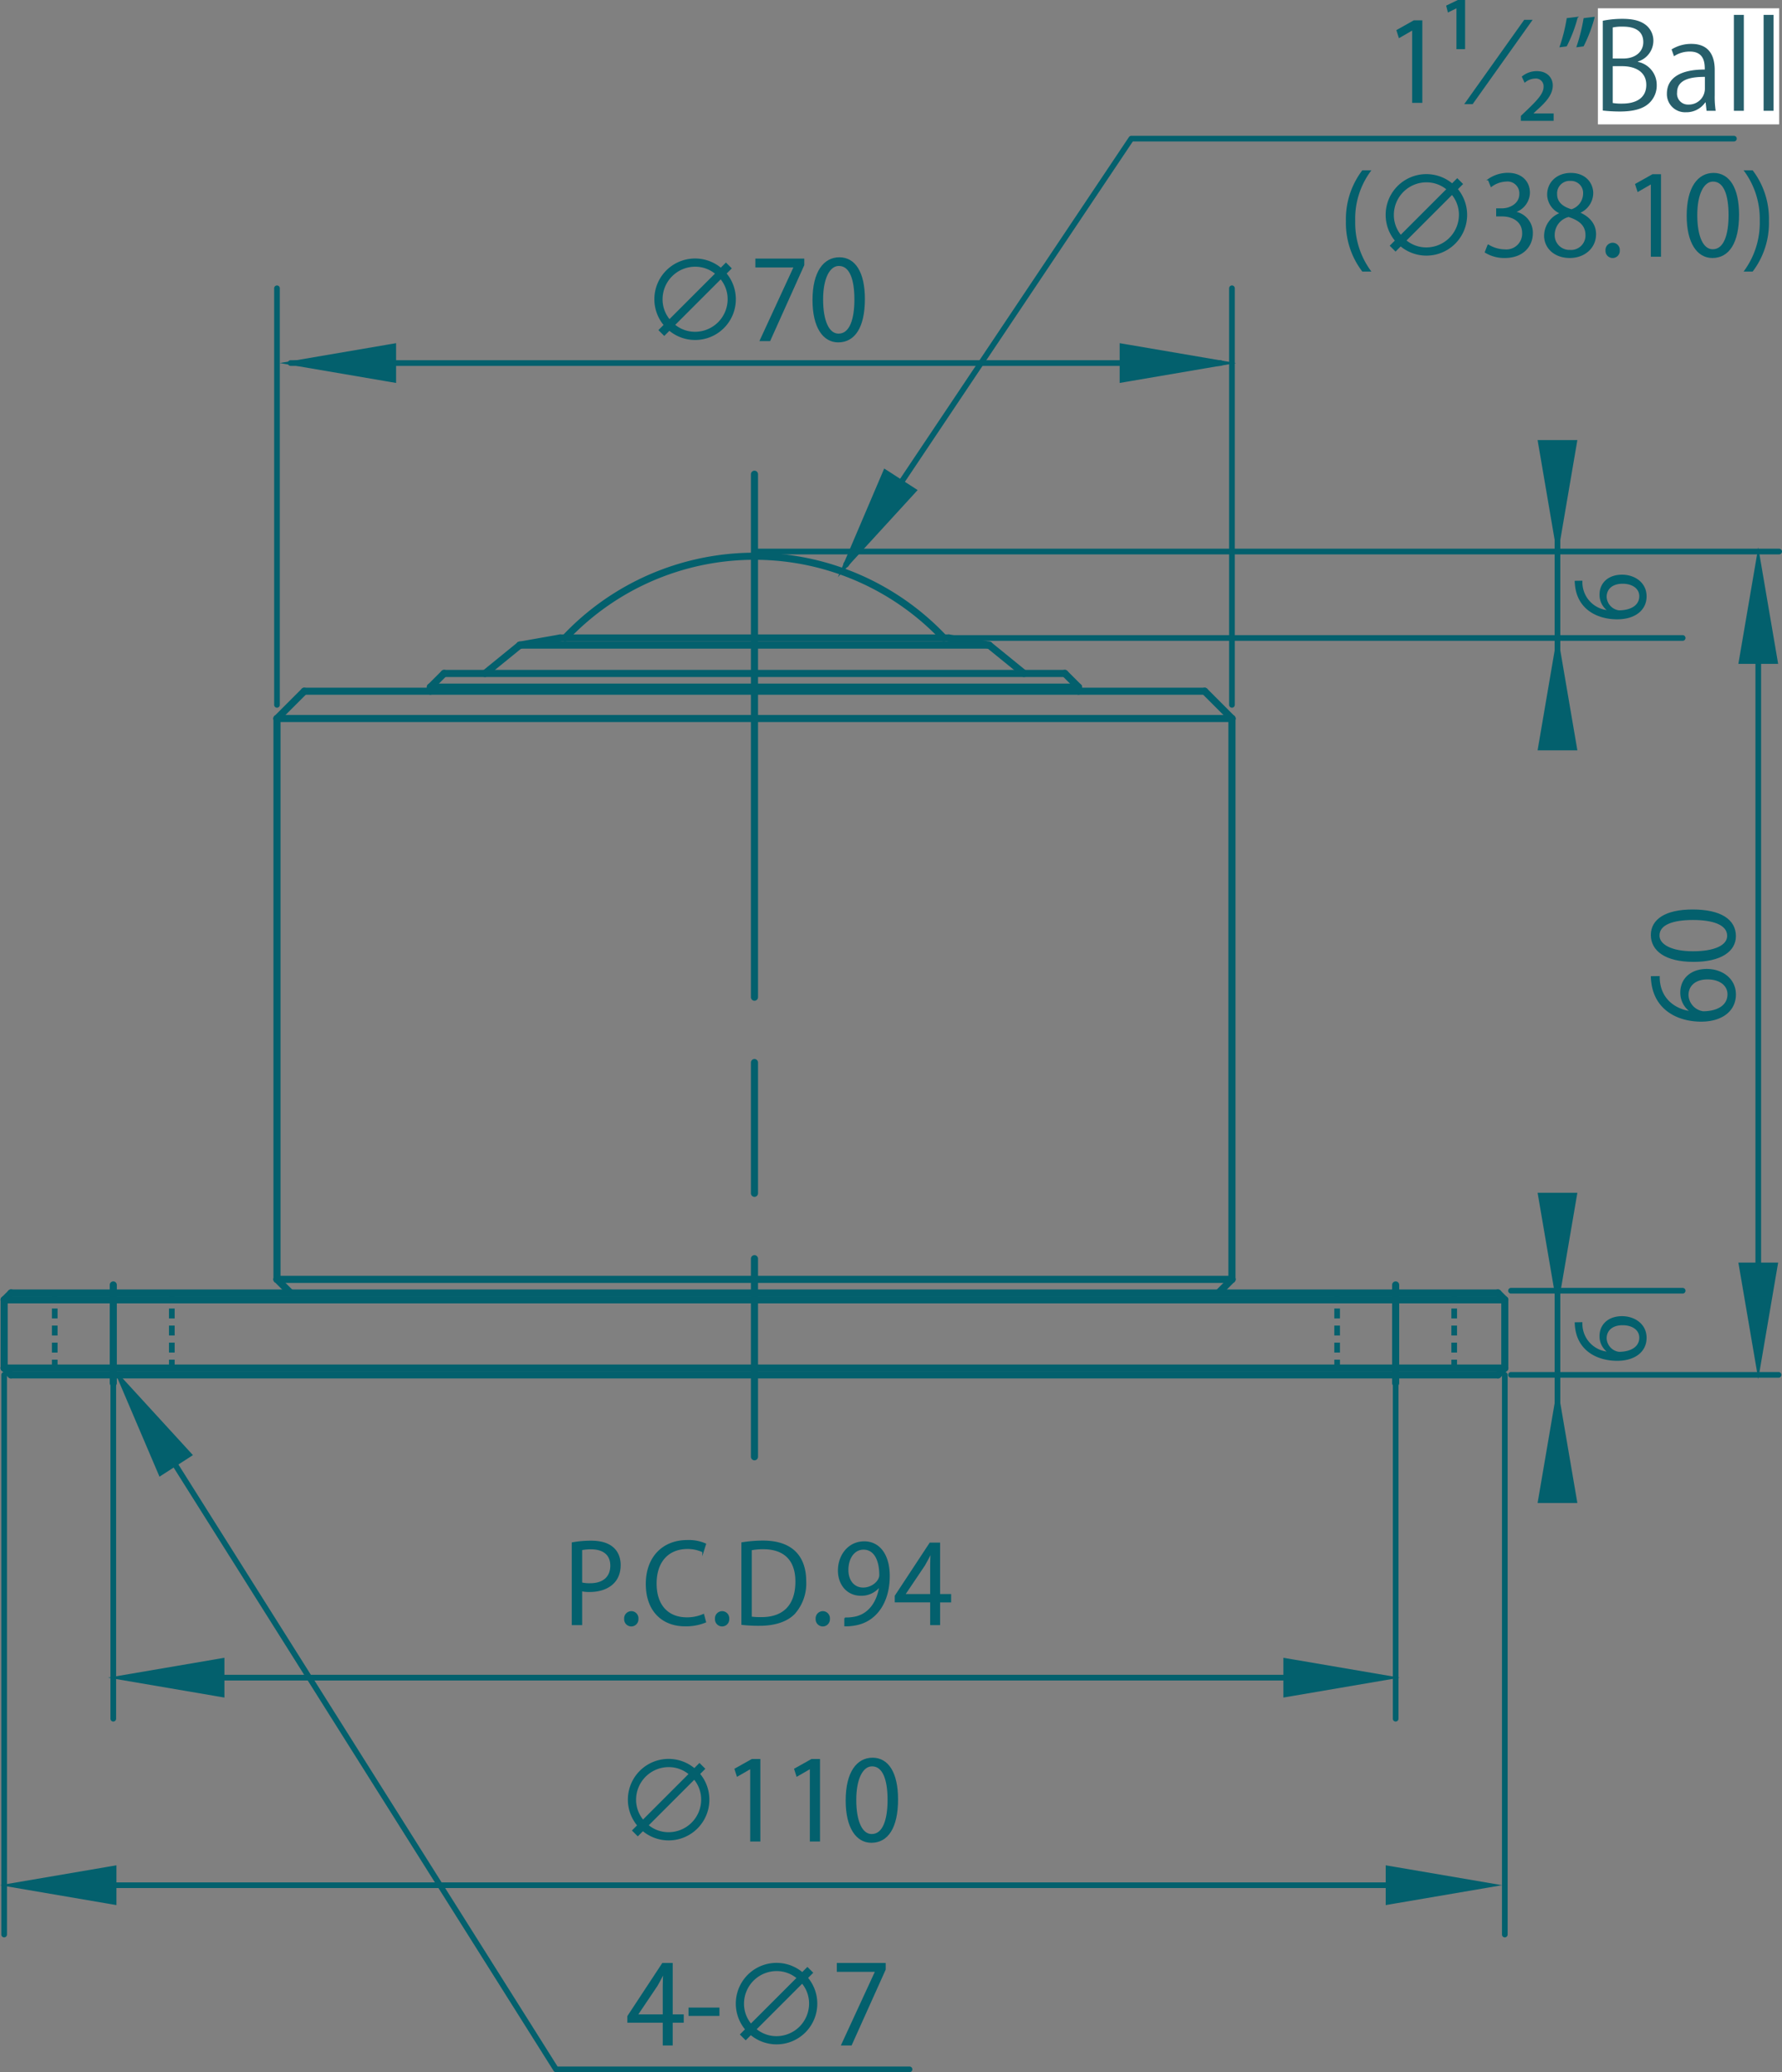 <svg xmlns="http://www.w3.org/2000/svg" viewBox="0 0 383.171 445.437"><rect x="0" y="0" width="383.171" height="445.437" fill="#808080" stroke="none"/><defs><style>.cls-1{fill:#03606d;stroke:#03606d;stroke-miterlimit:10;stroke-width:0.3px;}.cls-2{fill:#fff;}.cls-3{fill:#275f6b;}</style></defs><g id="レイヤー_2" data-name="レイヤー 2"><g id="レイヤー_1-2" data-name="レイヤー 1"><g id="LINE"><path class="cls-1" d="M162.228,313.76a.612.612,0,0,1-.612-.613V270.566a.612.612,0,1,1,1.225,0v42.582A.612.612,0,0,1,162.228,313.76Zm0-56.634a.612.612,0,0,1-.612-.613v-28.104a.612.612,0,1,1,1.225,0v28.104A.612.612,0,0,1,162.228,257.126Zm0-42.156a.612.612,0,0,1-.612-.613V101.942a.612.612,0,1,1,1.225,0v112.415A.612.612,0,0,1,162.228,214.97Z"/></g><g id="LINE-2" data-name="LINE"><path class="cls-1" d="M24.358,297.92a.612.612,0,0,1-.613-.612V276.187a.613.613,0,0,1,1.225,0v21.12A.612.612,0,0,1,24.358,297.92Z"/></g><g id="LINE-3" data-name="LINE"><path class="cls-1" d="M300.099,297.92a.612.612,0,0,1-.613-.612V276.187a.613.613,0,0,1,1.225,0v21.12A.612.612,0,0,1,300.099,297.92Z"/></g><g id="ARC"><path class="cls-1" d="M121.519,137.755a.612.612,0,0,1-.446-1.032c.791-.841,1.617-1.667,2.455-2.455a56.562,56.562,0,0,1,79.857,2.455.613.613,0,0,1-.893.84,55.332,55.332,0,0,0-78.126-2.402c-.82.772-1.628,1.579-2.402,2.402A.611.611,0,0,1,121.519,137.755Z"/></g><g id="LINE-4" data-name="LINE"><path class="cls-1" d="M59.559,275.626a.612.612,0,0,1-.613-.613v-120.565a.613.613,0,0,1,1.225,0v120.565A.612.612,0,0,1,59.559,275.626Z"/></g><g id="LINE-5" data-name="LINE"><path class="cls-1" d="M62.492,278.559a.611.611,0,0,1-.433-.179l-2.933-2.933a.613.613,0,0,1,.867-.866L62.925,277.514a.612.612,0,0,1-.433,1.046Z"/></g><g id="LINE-6" data-name="LINE"><path class="cls-1" d="M264.898,275.626a.612.612,0,0,1-.613-.613v-120.565a.613.613,0,0,1,1.225,0v120.565A.612.612,0,0,1,264.898,275.626Z"/></g><g id="LINE-7" data-name="LINE"><path class="cls-1" d="M261.965,278.559a.612.612,0,0,1-.433-1.046l2.933-2.933a.612.612,0,0,1,.866.866l-2.933,2.933A.611.611,0,0,1,261.965,278.559Z"/></g><g id="LINE-8" data-name="LINE"><path class="cls-1" d="M264.898,275.626H59.559a.613.613,0,1,1,0-1.225H264.898a.613.613,0,1,1,0,1.225Z"/></g><g id="LINE-9" data-name="LINE"><path class="cls-1" d="M231.91,149.194a.612.612,0,0,1-.613-.613v-.88a.613.613,0,0,1,1.225,0v.88A.612.612,0,0,1,231.91,149.194Z"/></g><g id="LINE-10" data-name="LINE"><path class="cls-1" d="M231.91,148.314a.609.609,0,0,1-.433-.179l-2.933-2.933a.613.613,0,1,1,.866-.866l2.933,2.933a.612.612,0,0,1-.433,1.046Z"/></g><g id="LINE-11" data-name="LINE"><path class="cls-1" d="M212.682,139.284a.561.561,0,0,1-.108-.01l-8.667-1.529a.612.612,0,0,1,.213-1.206l8.667,1.529a.612.612,0,0,1-.105,1.215Z"/></g><g id="LINE-12" data-name="LINE"><path class="cls-1" d="M220.178,145.381a.612.612,0,0,1-.386-.137l-7.497-6.096a.612.612,0,1,1,.773-.95l7.497,6.096a.612.612,0,0,1-.387,1.087Z"/></g><g id="LINE-13" data-name="LINE"><path class="cls-1" d="M264.898,155.061a.609.609,0,0,1-.433-.179l-5.867-5.867a.612.612,0,1,1,.866-.866l5.867,5.867a.612.612,0,0,1-.433,1.046Z"/></g><g id="LINE-14" data-name="LINE"><path class="cls-1" d="M228.977,145.381H95.48a.612.612,0,1,1,0-1.225H228.977a.612.612,0,1,1,0,1.225Z"/></g><g id="LINE-15" data-name="LINE"><path class="cls-1" d="M92.547,149.194a.612.612,0,0,1-.613-.613v-.88a.613.613,0,1,1,1.225,0v.88A.612.612,0,0,1,92.547,149.194Z"/></g><g id="LINE-16" data-name="LINE"><path class="cls-1" d="M92.547,148.314a.612.612,0,0,1-.433-1.046l2.933-2.933a.613.613,0,1,1,.866.866l-2.933,2.933A.61.61,0,0,1,92.547,148.314Z"/></g><g id="LINE-17" data-name="LINE"><path class="cls-1" d="M231.91,148.314H92.547a.612.612,0,1,1,0-1.225H231.91a.612.612,0,1,1,0,1.225Z"/></g><g id="LINE-18" data-name="LINE"><path class="cls-1" d="M111.776,139.284a.612.612,0,0,1-.106-1.215l8.667-1.529a.612.612,0,1,1,.213,1.206l-8.667,1.529A.559.559,0,0,1,111.776,139.284Z"/></g><g id="LINE-19" data-name="LINE"><path class="cls-1" d="M104.281,145.381a.612.612,0,0,1-.387-1.087l7.497-6.096a.612.612,0,0,1,.773.95l-7.497,6.096A.61.61,0,0,1,104.281,145.381Z"/></g><g id="LINE-20" data-name="LINE"><path class="cls-1" d="M259.031,149.194H65.426a.612.612,0,1,1,0-1.225H259.031a.612.612,0,1,1,0,1.225Z"/></g><g id="LINE-21" data-name="LINE"><path class="cls-1" d="M59.559,155.061a.612.612,0,0,1-.433-1.046l5.867-5.867a.612.612,0,1,1,.866.866l-5.867,5.867A.611.611,0,0,1,59.559,155.061Z"/></g><g id="LINE-22" data-name="LINE"><path class="cls-1" d="M204.013,137.755H120.444a.612.612,0,1,1,0-1.225h83.57a.612.612,0,1,1,0,1.225Z"/></g><g id="LINE-23" data-name="LINE"><path class="cls-1" d="M212.681,139.284h-100.904a.612.612,0,1,1,0-1.225h100.904a.612.612,0,0,1,0,1.225Z"/></g><g id="LINE-24" data-name="LINE"><path class="cls-1" d="M264.898,155.061H59.559a.613.613,0,1,1,0-1.225H264.898a.613.613,0,1,1,0,1.225Z"/></g><g id="LINE-25" data-name="LINE"><path class="cls-1" d="M322.1,296.16a.612.612,0,0,1-.433-1.046l1.467-1.467a.612.612,0,1,1,.866.866l-1.467,1.467A.61.61,0,0,1,322.1,296.16Z"/></g><g id="LINE-26" data-name="LINE"><path class="cls-1" d="M323.566,280.026a.61.61,0,0,1-.433-.179l-1.467-1.467a.613.613,0,1,1,.866-.866l1.467,1.467a.612.612,0,0,1-.433,1.046Z"/></g><g id="LINE-27" data-name="LINE"><path class="cls-1" d="M2.358,296.16a.61.61,0,0,1-.433-.179L.458,294.514a.613.613,0,1,1,.866-.866l1.467,1.467a.612.612,0,0,1-.433,1.046Z"/></g><g id="LINE-28" data-name="LINE"><path class="cls-1" d="M.891,280.026a.612.612,0,0,1-.433-1.046L1.925,277.514a.613.613,0,1,1,.866.866l-1.467,1.467A.611.611,0,0,1,.891,280.026Z"/></g><g id="LINE-29" data-name="LINE"><path class="cls-1" d="M323.566,294.693a.612.612,0,0,1-.613-.613v-14.667a.613.613,0,0,1,1.225,0v14.667A.612.612,0,0,1,323.566,294.693Z"/></g><g id="LINE-30" data-name="LINE"><path class="cls-1" d="M322.1,296.16H2.358a.612.612,0,1,1,0-1.225H322.1a.612.612,0,0,1,0,1.225Z"/></g><g id="LINE-31" data-name="LINE"><path class="cls-1" d="M.891,294.693a.612.612,0,0,1-.612-.613v-14.667a.612.612,0,0,1,1.225,0v14.667A.612.612,0,0,1,.891,294.693Z"/></g><g id="LINE-32" data-name="LINE"><path class="cls-1" d="M323.566,280.026H.891a.612.612,0,0,1,0-1.225H323.566a.612.612,0,1,1,0,1.225Z"/></g><g id="LINE-33" data-name="LINE"><path class="cls-1" d="M323.566,294.693H.891a.612.612,0,0,1,0-1.225H323.566a.612.612,0,1,1,0,1.225Z"/></g><g id="LINE-34" data-name="LINE"><path class="cls-1" d="M322.1,278.559H2.358a.612.612,0,1,1,0-1.225H322.1a.612.612,0,0,1,0,1.225Z"/></g><path class="cls-1" d="M24.358,369.914a.459.459,0,0,1-.459-.459V297.307a.459.459,0,1,1,.919,0v72.147A.46.46,0,0,1,24.358,369.914Z"/><path class="cls-1" d="M300.099,369.914a.459.459,0,0,1-.459-.459V297.307a.459.459,0,1,1,.919,0v72.147A.459.459,0,0,1,300.099,369.914Z"/><path class="cls-1" d="M.891,416.308a.46.46,0,0,1-.459-.459V295.547a.459.459,0,0,1,.919,0V415.849A.46.46,0,0,1,.891,416.308Z"/><path class="cls-1" d="M323.566,416.308a.459.459,0,0,1-.459-.459V295.547a.459.459,0,0,1,.919,0V415.849A.459.459,0,0,1,323.566,416.308Z"/><path class="cls-1" d="M59.559,151.975a.46.46,0,0,1-.46-.46V61.969a.459.459,0,0,1,.919,0v89.546A.46.46,0,0,1,59.559,151.975Z"/><path class="cls-1" d="M264.898,151.975a.46.46,0,0,1-.459-.46V61.969a.459.459,0,1,1,.919,0v89.546A.46.46,0,0,1,264.898,151.975Z"/><path class="cls-1" d="M382.562,119.017H163.009a.459.459,0,1,1,0-.919H382.562a.459.459,0,1,1,0,.919Z"/><path class="cls-1" d="M361.812,137.602H163.009a.459.459,0,1,1,0-.919H361.812a.459.459,0,0,1,0,.919Z"/><path class="cls-1" d="M361.812,277.914H324.9a.459.459,0,0,1,0-.919h36.912a.459.459,0,0,1,0,.919Z"/><path class="cls-1" d="M382.438,296.007H324.9a.459.459,0,0,1,0-.919H382.438a.459.459,0,0,1,0,.919Z"/><path class="cls-1" d="M378.067,290.199a.46.46,0,0,1-.459-.46V122.681a.459.459,0,0,1,.919,0V289.739A.46.46,0,0,1,378.067,290.199Z"/><path class="cls-1" d="M262.41,78.502H62.492a.459.459,0,0,1,0-.919H262.41a.459.459,0,1,1,0,.919Z"/><path class="cls-1" d="M291.868,361.091H28.055a.459.459,0,0,1,0-.919H291.868a.459.459,0,1,1,0,.919Z"/><path class="cls-1" d="M316.874,405.703H4.68a.459.459,0,0,1,0-.919H316.874a.459.459,0,0,1,0,.919Z"/><path class="cls-1" d="M195.569,445.287H119.551a.461.461,0,0,1-.389-.214L27.597,299.728a.46.46,0,0,1,.778-.49L119.805,444.368h75.764a.459.459,0,0,1,0,.919Z"/><path class="cls-1" d="M181.923,121.825a.459.459,0,0,1-.382-.715L242.874,29.544a.46.46,0,0,1,.382-.203H372.83a.459.459,0,0,1,0,.919H243.501l-61.196,91.362A.46.46,0,0,1,181.923,121.825Z"/><path class="cls-1" d="M334.894,146.694a.46.46,0,0,1-.459-.46V109.23a.459.459,0,1,1,.919,0v37.005A.46.46,0,0,1,334.894,146.694Z"/><path class="cls-1" d="M334.894,305.591a.459.459,0,0,1-.459-.46V268.128a.459.459,0,1,1,.919,0V305.131A.459.459,0,0,1,334.894,305.591Z"/><path class="cls-1" d="M303.799,21.957V6.341h-.047l-2.863,1.652-.465-1.443,3.607-2.024h1.653V21.957Z"/><path class="cls-1" d="M314.878,10.413h-1.56V1.57h-.045l-1.839.908-.303-1.187L313.505.15h1.373Z"/><path class="cls-1" d="M316.577,22.235h-1.443l12.684-17.827h1.443Z"/><path class="cls-1" d="M327.167,25.819v-.837l1.583-1.513c2.072-2.002,3.305-3.374,3.305-4.817a1.807,1.807,0,0,0-2.025-1.909,3.691,3.691,0,0,0-2.142.815l-.488-1.047a4.813,4.813,0,0,1,3.026-1.071c2.374,0,3.305,1.559,3.305,2.91,0,1.977-1.49,3.56-3.467,5.306l-.861.837v.047h4.515v1.28Z"/><path class="cls-1" d="M335.524,9.994a35.971,35.971,0,0,0,1.489-5.958l2.072-.256a30.219,30.219,0,0,1-2.304,6.051Zm3.63,0a38.431,38.431,0,0,0,1.49-5.958l2.071-.256a31.573,31.573,0,0,1-2.304,6.051Z"/><path class="cls-1" d="M354.235,17.86c1.024-.302,2.072-.628,3.119-.953l.187,1.372c-2.676.886-5.492,1.792-7.262,2.351a.453.453,0,0,1-.301.372l-.583-1.745c.908-.256,2.072-.581,3.328-.953V12.461H350V10.996h2.723V5.852h-3.048V4.386h7.773V5.852h-3.212v5.144H356.982v1.465h-2.747Zm1.28,2.235c1.583-.884,3.956-2.42,6.214-3.887l.489,1.28c-1.979,1.396-4.119,2.839-5.492,3.747a.429.429,0,0,1-.187.419Zm9.077-12.078V8.785c.931,6.096,2.747,9.471,7.051,12.357a3.304,3.304,0,0,0-1,1.187,15.43,15.43,0,0,1-6.051-7.796V21.91c0,1.885-.953,2.048-4.491,2.048a7.971,7.971,0,0,0-.559-1.512c.606.023,1.163.023,1.63.023,1.815,0,1.908,0,1.908-.535V8.017h-6.214V6.55h6.214V2.315l1.977.116c-.023.186-.163.279-.465.325V6.55h6.75V8.017Zm-5.888,1.605a18.585,18.585,0,0,1,2.747,4.306l-1.28.675a19.254,19.254,0,0,0-2.7-4.421Zm8.471-7.075A16.023,16.023,0,0,1,370.759,5.13l-.931.978a15.804,15.804,0,0,0-3.514-2.676Zm4.074,7.75a.648.648,0,0,1-.512.163,36.228,36.228,0,0,1-3.165,4.072c-.023,0-1.093-.698-1.093-.698a30.754,30.754,0,0,0,3.142-4.468Z"/><path class="cls-1" d="M292.999,58.221a16.967,16.967,0,0,1-3.444-10.682,17.133,17.133,0,0,1,3.444-10.775h1.583a17.343,17.343,0,0,0-3.328,10.799,17.55,17.55,0,0,0,3.328,10.658Z"/><path class="cls-1" d="M313.293,40.65A8.605,8.605,0,0,1,301.168,52.775l-1.094,1.093-1.047-1.047,1.093-1.093A8.605,8.605,0,0,1,312.245,39.603l1.095-1.094,1.047,1.048Zm-2.095.023a6.901,6.901,0,0,0-4.491-1.628,7.161,7.161,0,0,0-7.146,7.144,6.9,6.9,0,0,0,1.63,4.491ZM302.215,51.704a6.905,6.905,0,0,0,4.492,1.629,7.161,7.161,0,0,0,7.144-7.144A6.905,6.905,0,0,0,312.223,41.697Z"/><path class="cls-1" d="M325.653,45.607a4.466,4.466,0,0,1,3.794,4.515c0,2.769-2.002,5.19-5.911,5.19a7.705,7.705,0,0,1-4.119-1.116l.581-1.489a6.951,6.951,0,0,0,3.561,1.047,3.537,3.537,0,0,0,3.886-3.654c0-2.56-2.164-3.724-4.444-3.724h-1.141V44.932h1.141c1.675,0,3.839-1.047,3.839-3.235a2.689,2.689,0,0,0-3.001-2.815,5.725,5.725,0,0,0-3.188,1.14l-.581-1.42a7.286,7.286,0,0,1,4.142-1.303c3.188,0,4.608,2.024,4.608,4.119a4.396,4.396,0,0,1-3.165,4.119Z"/><path class="cls-1" d="M335.546,45.793a4.377,4.377,0,0,1-2.723-3.932c0-2.7,2.117-4.539,4.933-4.539,3.165,0,4.678,2.142,4.678,4.236a4.559,4.559,0,0,1-2.862,4.119v.093c2.14.907,3.467,2.467,3.467,4.56,0,2.956-2.42,4.98-5.492,4.98-3.328,0-5.377-2.117-5.377-4.631a5.167,5.167,0,0,1,3.375-4.794Zm5.516,4.748c0-2.188-1.467-3.305-3.771-4.049a4.105,4.105,0,0,0-3.141,3.886,3.304,3.304,0,0,0,3.421,3.491A3.245,3.245,0,0,0,341.063,50.542Zm-6.4-8.867c-.023,1.862,1.303,2.886,3.235,3.467a3.721,3.721,0,0,0,2.654-3.42,2.743,2.743,0,0,0-2.863-2.979A2.83,2.83,0,0,0,334.662,41.675Z"/><path class="cls-1" d="M345.369,53.846a1.403,1.403,0,0,1,1.396-1.513,1.386,1.386,0,0,1,1.373,1.513,1.387,1.387,0,1,1-2.769,0Z"/><path class="cls-1" d="M355.12,55.033V39.417h-.047l-2.863,1.652-.465-1.443,3.607-2.024h1.653V55.033Z"/><path class="cls-1" d="M362.825,46.375c0-6.097,2.374-9.053,5.632-9.053,3.304,0,5.33,3.119,5.33,8.82,0,6.051-2.119,9.169-5.586,9.169C365.036,55.311,362.825,52.194,362.825,46.375Zm9.006-.139c0-4.352-1.047-7.354-3.49-7.354-2.072,0-3.537,2.768-3.537,7.354,0,4.585,1.28,7.494,3.467,7.494C370.853,53.73,371.831,50.378,371.831,46.236Z"/><path class="cls-1" d="M376.79,36.764a17.013,17.013,0,0,1,3.421,10.729,17.083,17.083,0,0,1-3.421,10.729H375.208a17.597,17.597,0,0,0,3.327-10.751,17.455,17.455,0,0,0-3.327-10.706Z"/><path class="cls-1" d="M156.05,58.787a8.605,8.605,0,0,1-12.125,12.125l-1.095,1.093L141.784,70.958l1.093-1.093A8.605,8.605,0,0,1,155.002,57.74l1.095-1.095,1.047,1.048Zm-2.095.023a6.9,6.9,0,0,0-4.491-1.628,7.161,7.161,0,0,0-7.146,7.144,6.899,6.899,0,0,0,1.63,4.491ZM144.972,69.841a6.904,6.904,0,0,0,4.492,1.629,7.162,7.162,0,0,0,7.144-7.144,6.902,6.902,0,0,0-1.63-4.492Z"/><path class="cls-1" d="M162.57,55.738h10.216v1.233L165.502,73.169h-1.979l7.284-15.778v-.047H162.57Z"/><path class="cls-1" d="M174.859,64.511c0-6.096,2.374-9.053,5.632-9.053,3.305,0,5.33,3.119,5.33,8.821,0,6.051-2.119,9.169-5.586,9.169C177.07,73.448,174.859,70.33,174.859,64.511Zm9.006-.139c0-4.352-1.047-7.354-3.49-7.354-2.072,0-3.537,2.768-3.537,7.354,0,4.584,1.28,7.494,3.467,7.494C182.887,71.866,183.865,68.514,183.865,64.372Z"/><path class="cls-1" d="M123.092,331.685a22.524,22.524,0,0,1,4.026-.349c5.724,0,6.19,3.677,6.19,5.074,0,4.166-3.327,5.655-6.47,5.655a7.317,7.317,0,0,1-1.815-.163v7.284h-1.931Zm1.931,8.611a7.052,7.052,0,0,0,1.862.187c2.793,0,4.492-1.397,4.492-3.934,0-2.536-1.816-3.653-4.236-3.653a10.358,10.358,0,0,0-2.118.185Z"/><path class="cls-1" d="M134.358,347.999a1.403,1.403,0,0,1,1.396-1.514,1.386,1.386,0,0,1,1.373,1.514,1.387,1.387,0,1,1-2.769,0Z"/><path class="cls-1" d="M151.673,348.651a10.909,10.909,0,0,1-4.422.791c-4.561,0-8.238-2.956-8.238-8.959,0-5.726,3.56-9.286,8.75-9.286a8.825,8.825,0,0,1,3.91.721l-.512,1.63a7.696,7.696,0,0,0-3.351-.723c-4.027,0-6.772,2.7-6.772,7.587,0,4.655,2.513,7.401,6.656,7.401a8.794,8.794,0,0,0,3.56-.721Z"/><path class="cls-1" d="M153.886,347.999a1.403,1.403,0,0,1,1.396-1.514,1.386,1.386,0,0,1,1.373,1.514,1.387,1.387,0,1,1-2.769,0Z"/><path class="cls-1" d="M159.565,331.685a28.166,28.166,0,0,1,4.468-.372c7.121,0,9.169,4.212,9.169,8.565a9.694,9.694,0,0,1-2.42,6.958c-1.559,1.607-4.143,2.491-7.378,2.491a31.363,31.363,0,0,1-3.839-.186ZM161.496,347.65a15.924,15.924,0,0,0,2.257.116c4.794,0,7.424-2.723,7.424-7.795,0-4.608-2.467-7.099-7.075-7.099a13.918,13.918,0,0,0-2.607.233Z"/><path class="cls-1" d="M175.531,347.999a1.403,1.403,0,0,1,1.396-1.514,1.386,1.386,0,0,1,1.373,1.514,1.387,1.387,0,1,1-2.769,0Z"/><path class="cls-1" d="M189.145,340.948a4.923,4.923,0,0,1-4.003,1.931c-2.979,0-4.818-2.327-4.818-5.283,0-3.188,2.095-6.12,5.516-6.12,3.258,0,5.328,2.839,5.328,7.284,0,5.795-2.932,9.821-7.4,10.519a10.241,10.241,0,0,1-2.071.163v-1.605a8.66,8.66,0,0,0,1.792-.117c2.932-.419,5.143-2.792,5.724-6.772Zm-6.866-3.468c0,2.351,1.327,3.934,3.328,3.934,1.885,0,3.607-1.443,3.607-2.84,0-3.351-1.233-5.609-3.537-5.609C183.653,332.965,182.279,334.873,182.279,337.48Z"/><path class="cls-1" d="M201.993,349.186h-1.839v-4.887H192.544v-1.233l7.447-11.31h2.002v11.054h2.373v1.49h-2.373Zm-7.494-6.377h5.655v-6.191c0-.953.047-1.884.093-2.792h-.093c-.535,1.071-.953,1.815-1.396,2.607l-4.259,6.33Z"/><path class="cls-1" d="M150.357,381.316a8.605,8.605,0,0,1-12.125,12.125l-1.095,1.093-1.047-1.047,1.093-1.093A8.605,8.605,0,0,1,149.309,380.269l1.095-1.095,1.047,1.048Zm-2.095.023a6.901,6.901,0,0,0-4.491-1.628,7.161,7.161,0,0,0-7.146,7.144,6.9,6.9,0,0,0,1.63,4.491Zm-8.983,11.031a6.903,6.903,0,0,0,4.492,1.63,7.162,7.162,0,0,0,7.144-7.144,6.903,6.903,0,0,0-1.629-4.492Z"/><path class="cls-1" d="M161.461,395.698V380.082h-.047l-2.863,1.652-.465-1.443,3.607-2.024h1.653v17.431Z"/><path class="cls-1" d="M174.286,395.698V380.082H174.239l-2.863,1.652-.465-1.443,3.607-2.024H176.171v17.431Z"/><path class="cls-1" d="M181.99,387.04c0-6.096,2.374-9.053,5.632-9.053,3.304,0,5.33,3.119,5.33,8.821,0,6.051-2.119,9.169-5.586,9.169C184.201,395.977,181.99,392.859,181.99,387.04Zm9.006-.139c0-4.352-1.047-7.354-3.49-7.354-2.072,0-3.538,2.768-3.538,7.354,0,4.584,1.28,7.494,3.467,7.494C190.019,394.395,190.996,391.043,190.996,386.902Z"/><path class="cls-1" d="M144.494,439.543h-1.839v-4.887h-7.61V433.422l7.447-11.31h2.002v11.054h2.374v1.49h-2.374Zm-7.494-6.377h5.655v-6.191c0-.953.047-1.884.094-2.792h-.094c-.534,1.071-.953,1.815-1.396,2.607l-4.259,6.33Z"/><path class="cls-1" d="M148.195,431.699h6.354v1.49H148.195Z"/><path class="cls-1" d="M173.563,425.16a8.605,8.605,0,0,1-12.125,12.125l-1.095,1.093-1.047-1.047,1.093-1.093a8.605,8.605,0,0,1,12.125-12.125l1.095-1.094,1.047,1.048Zm-2.095.023a6.901,6.901,0,0,0-4.491-1.628,7.161,7.161,0,0,0-7.146,7.144,6.9,6.9,0,0,0,1.63,4.491Zm-8.983,11.031a6.903,6.903,0,0,0,4.492,1.629,7.161,7.161,0,0,0,7.144-7.144,6.903,6.903,0,0,0-1.63-4.492Z"/><path class="cls-1" d="M180.083,422.112h10.216v1.233l-7.283,16.197h-1.979L188.321,423.764v-.047H180.083Z"/><path class="cls-1" d="M345.886,290.663a4.115,4.115,0,0,1-1.804-3.432c0-2.49,1.863-4.156,4.686-4.156,2.687,0,5.138,1.646,5.138,4.509,0,2.863-2.374,4.786-6.177,4.786-3.942,0-8.06-1.843-8.844-6.609a11.108,11.108,0,0,1-.136-1.372l1.353-.02a6.181,6.181,0,0,0,5.784,6.354Zm3-5.942c-2.255,0-3.569,1.217-3.569,2.981a3.216,3.216,0,0,0,2.784,3.039c2.687-.019,4.529-1.157,4.529-3.195C352.631,285.839,351.102,284.721,348.886,284.721Z"/><path class="cls-1" d="M345.886,131.273a4.115,4.115,0,0,1-1.804-3.432c0-2.49,1.863-4.156,4.686-4.156,2.687,0,5.138,1.646,5.138,4.509,0,2.863-2.374,4.786-6.177,4.786-3.942,0-8.06-1.843-8.844-6.608a11.118,11.118,0,0,1-.136-1.372l1.353-.02a6.181,6.181,0,0,0,5.784,6.354Zm3-5.942c-2.255,0-3.569,1.217-3.569,2.981a3.216,3.216,0,0,0,2.784,3.039c2.687-.019,4.529-1.157,4.529-3.195C352.631,126.45,351.102,125.331,348.886,125.331Z"/><path class="cls-1" d="M363.592,217.439a4.887,4.887,0,0,1-2.142-4.072c0-2.956,2.211-4.933,5.563-4.933,3.188,0,6.097,1.955,6.097,5.352s-2.815,5.678-7.33,5.678c-4.678,0-9.566-2.187-10.497-7.842a13.331,13.331,0,0,1-.163-1.629l1.605-.024c0,4.842,3.515,7.146,6.866,7.541Zm3.56-7.051c-2.676,0-4.235,1.443-4.235,3.537a3.819,3.819,0,0,0,3.304,3.608c3.188-.024,5.376-1.373,5.376-3.794C371.598,211.713,369.783,210.388,367.152,210.388Z"/><path class="cls-1" d="M364.173,206.616c-6.097,0-9.053-2.374-9.053-5.632,0-3.304,3.119-5.33,8.82-5.33,6.051,0,9.169,2.119,9.169,5.586C373.11,204.405,369.992,206.616,364.173,206.616Zm-.139-9.006c-4.352,0-7.354,1.047-7.354,3.49,0,2.072,2.768,3.537,7.354,3.537,4.585,0,7.494-1.28,7.494-3.467C371.528,198.587,368.176,197.61,364.034,197.61Z"/><polygon class="cls-1" points="85.02 82.142 85.02 73.944 61.026 78.043 85.02 82.142"/><polygon class="cls-1" points="240.904 82.142 240.904 73.944 264.898 78.043 240.904 82.142"/><polygon class="cls-1" points="190.192 100.935 197.083 105.375 180.641 123.325 190.192 100.935"/><polygon class="cls-1" points="34.362 317.204 41.253 312.764 24.811 294.814 34.362 317.204"/><polygon class="cls-1" points="48.106 364.73 48.106 356.533 24.112 360.631 48.106 364.73"/><polygon class="cls-1" points="338.993 94.745 330.796 94.745 334.894 118.739 338.993 94.745"/><polygon class="cls-1" points="338.993 161.137 330.796 161.137 334.894 137.143 338.993 161.137"/><polygon class="cls-1" points="338.993 256.543 330.796 256.543 334.894 280.537 338.993 256.543"/><polygon class="cls-1" points="382.165 271.554 373.968 271.554 378.067 295.548 382.165 271.554"/><polygon class="cls-1" points="382.165 142.552 373.968 142.552 378.067 118.558 382.165 142.552"/><polygon class="cls-1" points="338.993 322.936 330.796 322.936 334.894 298.942 338.993 322.936"/><polygon class="cls-1" points="24.885 409.343 24.885 401.145 0.891 405.244 24.885 409.343"/><polygon class="cls-1" points="276.105 364.73 276.105 356.533 300.099 360.631 276.105 364.73"/><polygon class="cls-1" points="298.106 409.343 298.106 401.145 322.1 405.244 298.106 409.343"/><rect class="cls-1" x="11.311" y="292.428" width="0.919" height="0.919"/><path class="cls-1" d="M12.229,290.596H11.311v-1.833h.919Zm0-3.665H11.311v-1.833h.919Zm0-3.666H11.311V281.432h.919Z"/><rect class="cls-1" x="11.311" y="278.68" width="0.919" height="0.919"/><rect class="cls-1" x="36.487" y="292.428" width="0.919" height="0.919"/><path class="cls-1" d="M37.405,290.596h-.919v-1.833h.919Zm0-3.665h-.919v-1.833h.919Zm0-3.666h-.919V281.432h.919Z"/><rect class="cls-1" x="36.487" y="278.68" width="0.919" height="0.919"/><rect class="cls-1" x="287.052" y="292.428" width="0.919" height="0.919"/><path class="cls-1" d="M287.971,290.596h-.919v-1.833h.919Zm0-3.665h-.919v-1.833h.919Zm0-3.666h-.919V281.432h.919Z"/><rect class="cls-1" x="287.052" y="278.68" width="0.919" height="0.919"/><rect class="cls-1" x="312.228" y="292.428" width="0.919" height="0.919"/><path class="cls-1" d="M313.147,290.596h-.919v-1.833h.919Zm0-3.665h-.919v-1.833h.919Zm0-3.666h-.919V281.432h.919Z"/><rect class="cls-1" x="312.228" y="278.68" width="0.919" height="0.919"/></g><g id="英語"><rect class="cls-2" x="343.586" y="1.782" width="38.979" height="24.954"/><path class="cls-3" d="M352.187,13.301a5.027,5.027,0,0,1,4.046,4.948,5.164,5.164,0,0,1-1.572,3.866c-1.314,1.289-3.428,1.856-6.392,1.856a34.542,34.542,0,0,1-3.634-.207V4.461a21.302,21.302,0,0,1,4.227-.412c2.423,0,4.021.464,5.181,1.443A4.296,4.296,0,0,1,355.511,8.894a4.692,4.692,0,0,1-3.324,4.33Zm-3.119-.722c2.604,0,4.278-1.495,4.278-3.505V9.049c0-2.319-1.701-3.324-4.381-3.324a9.231,9.231,0,0,0-2.19.18v6.675Zm-2.293,9.562a11.15,11.15,0,0,0,2.087.129c2.706,0,5.129-1.057,5.129-4.021,0-2.938-2.552-4.021-5.154-4.021h-2.062Z"/><path class="cls-3" d="M368.704,20.466a19.627,19.627,0,0,0,.207,3.351h-1.959l-.206-1.804h-.077a4.883,4.883,0,0,1-4.149,2.113,3.894,3.894,0,0,1-4.098-3.995c0-3.376,2.938-5.206,8.144-5.18,0-1.186,0-3.866-3.195-3.866a6.073,6.073,0,0,0-3.428,1.005l-.516-1.469a7.991,7.991,0,0,1,4.278-1.186c3.969,0,4.999,2.809,4.999,5.593Zm-2.113-3.943c-2.654,0-5.979.387-5.979,3.35a2.336,2.336,0,0,0,2.423,2.603,3.434,3.434,0,0,0,3.556-3.299Z"/><path class="cls-3" d="M374.966,23.816h-2.139V3.199h2.139Z"/><path class="cls-3" d="M381.357,23.816h-2.139V3.199h2.139Z"/></g></g></svg>